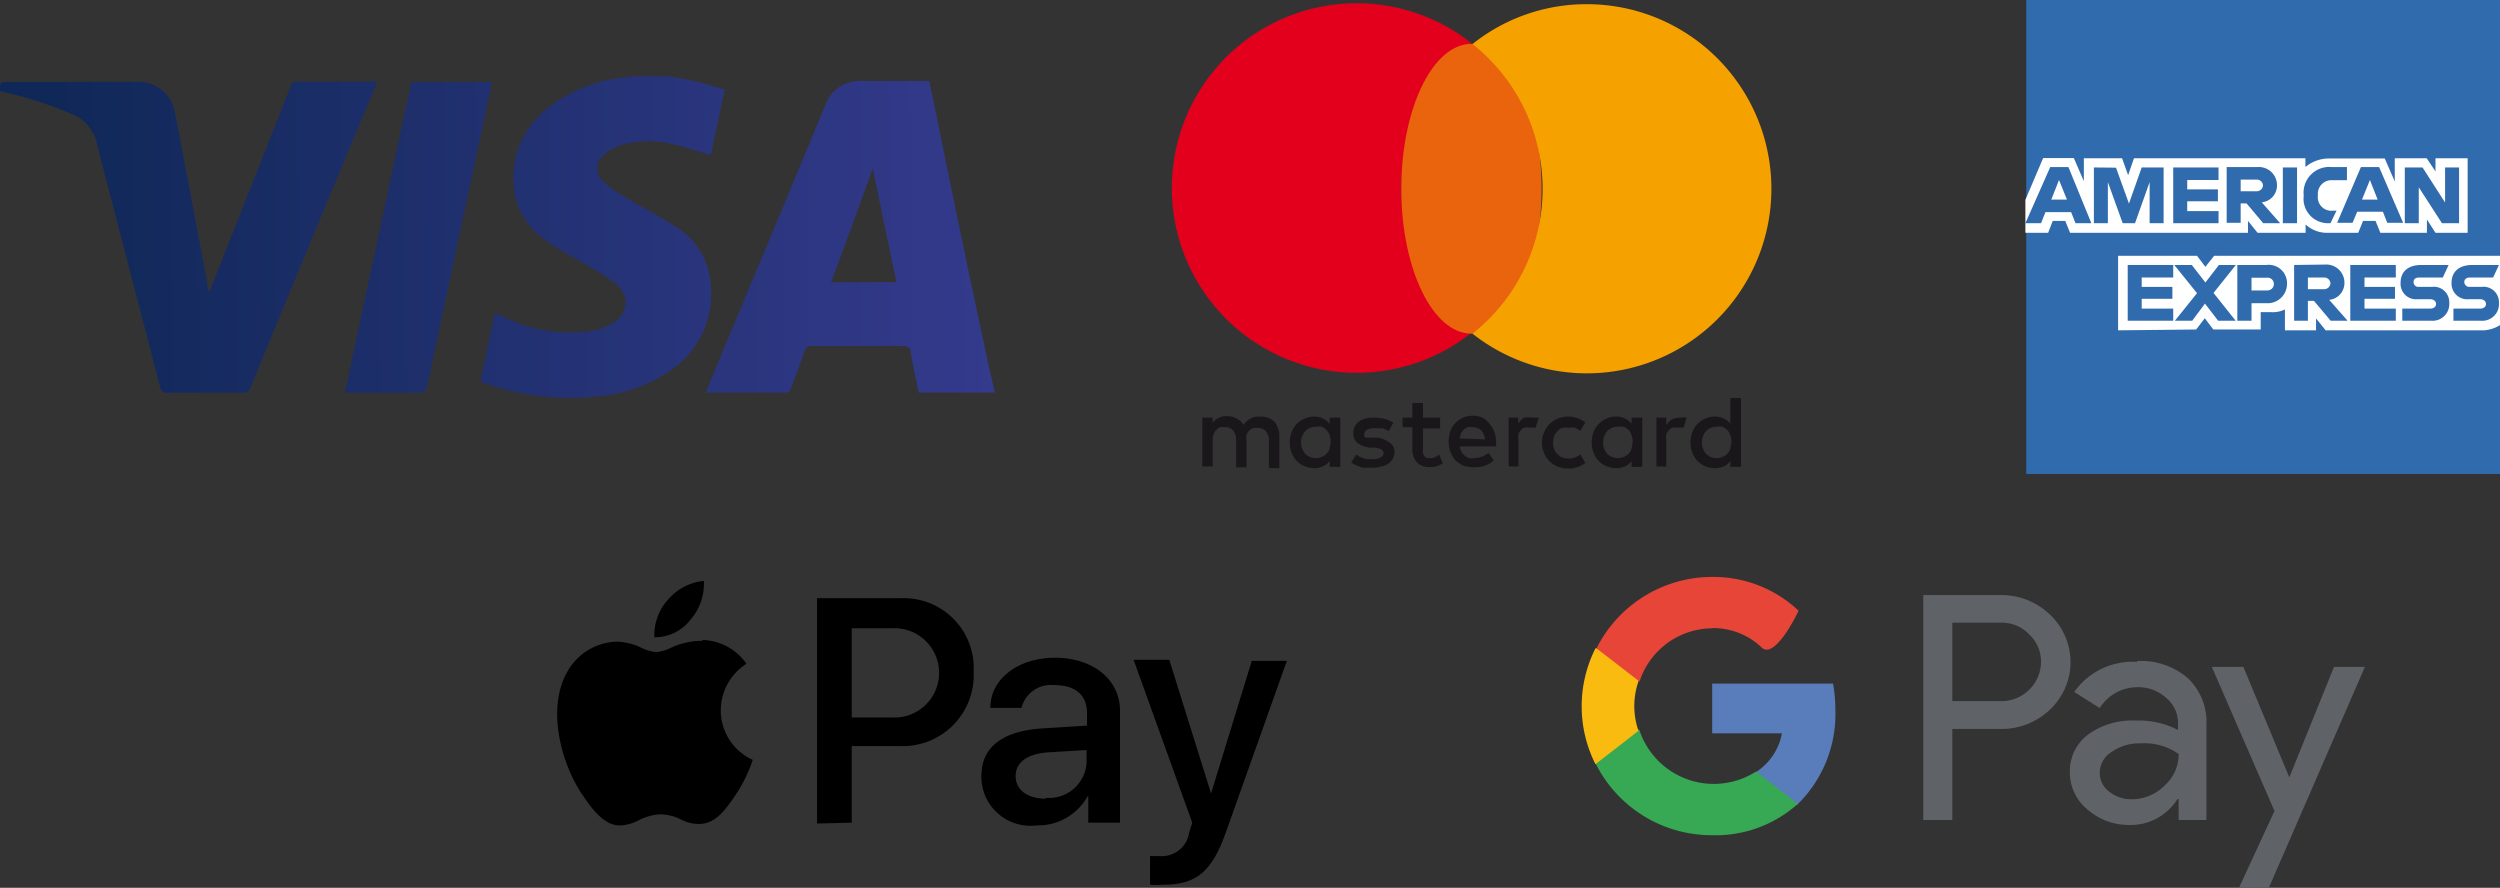 <svg viewBox="0 0 119.73 42.52" xmlns:xlink="http://www.w3.org/1999/xlink" xmlns="http://www.w3.org/2000/svg"><rect x="0" y="0" width="119.73" height="42.52" fill="#333333" stroke="none"/><defs><style>.cls-1,.cls-11,.cls-12{fill-rule:evenodd;}.cls-2{fill:#5f6368;}.cls-3{fill:#587dba;}.cls-4{fill:#37a854;}.cls-5{fill:#fabb10;}.cls-6{fill:#e64537;}.cls-7{fill:#1a171b;}.cls-8{fill:#e2001d;}.cls-9{fill:#ea630d;}.cls-10{fill:#f5a100;}.cls-11{fill:#306bae;}.cls-12{fill:#fff;}.cls-13{fill:url(#linear-gradient);}.cls-14{fill:url(#linear-gradient-2);}.cls-15{fill:url(#linear-gradient-3);}.cls-16{fill:url(#linear-gradient-4);}</style><linearGradient gradientUnits="userSpaceOnUse" y2="11.34" x2="47.37" y1="11.63" x1="2.67" id="linear-gradient"><stop stop-color="#102858" offset="0"></stop><stop stop-color="#343a8c" offset="1"></stop></linearGradient><linearGradient xlink:href="#linear-gradient" y2="11.23" x2="47.37" y1="11.52" x1="2.67" id="linear-gradient-2"></linearGradient><linearGradient xlink:href="#linear-gradient" y2="11.09" x2="47.37" y1="11.39" x1="2.66" id="linear-gradient-3"></linearGradient><linearGradient xlink:href="#linear-gradient" y2="11.19" x2="47.37" y1="11.49" x1="2.66" id="linear-gradient-4"></linearGradient></defs><g data-name="Capa 2" id="Capa_2"><g data-name="Capa 1" id="Capa_1-2"><path d="M33.06,29.69a2.15,2.15,0,0,1-1.72.83A2.52,2.52,0,0,1,32,28.71a2.59,2.59,0,0,1,1.71-.89A2.64,2.64,0,0,1,33.06,29.69Zm.59,1a3.52,3.52,0,0,0-1.53.34,2.07,2.07,0,0,1-.68.2,2.08,2.08,0,0,1-.71-.2,2.9,2.9,0,0,0-1.18-.3,2.8,2.8,0,0,0-2.39,1.46c-1,1.78-.26,4.42.73,5.87.48.71,1.06,1.5,1.83,1.47a2.07,2.07,0,0,0,.82-.22A2.5,2.5,0,0,1,31.6,39a2.27,2.27,0,0,1,1,.24,1.83,1.83,0,0,0,.89.22c.79,0,1.29-.72,1.77-1.44a6.78,6.78,0,0,0,.79-1.63h0A2.59,2.59,0,0,1,34.52,34a2.65,2.65,0,0,1,1.23-2.21h0A2.65,2.65,0,0,0,33.65,30.65Zm5.48,8.75V28.65h4a3.35,3.35,0,0,1,3.5,3.53,3.4,3.4,0,0,1-3.56,3.55H40.79V39.4Zm1.66-9.35h1.9a2.14,2.14,0,1,1,0,4.27H40.79Zm11.29,8.06a2.72,2.72,0,0,1-2.44,1.38A2.35,2.35,0,0,1,47,37.17c0-1.38,1-2.18,3-2.29l2.06-.13v-.59c0-.88-.56-1.35-1.57-1.35a1.46,1.46,0,0,0-1.57,1.09H47.43c0-1.39,1.34-2.4,3.1-2.4s3.11,1,3.11,2.55V39.4H52.12V38.11Zm-2,.1c-.88,0-1.44-.43-1.44-1.08s.54-1.07,1.57-1.14l1.83-.11v.6A1.8,1.8,0,0,1,50.09,38.21Zm8.63,1.61c-.67,1.89-1.42,2.51-3,2.51a4.09,4.09,0,0,1-.63,0V41l.48,0a1.32,1.32,0,0,0,1.39-1.12l.15-.48L54.29,31.6H56L58,38h0l1.95-6.35h1.68Z" class="cls-1"></path><path d="M93.5,29.82v3.76h2.32a1.9,1.9,0,0,0,1.93-1.88,1.79,1.79,0,0,0-.56-1.31,1.81,1.81,0,0,0-1.37-.57Zm0,5.09v4.36H92.11V28.5h3.68a3.35,3.35,0,0,1,2.38.93,3.12,3.12,0,0,1,0,4.56,3.35,3.35,0,0,1-2.38.92Zm7.06,2.1a1.12,1.12,0,0,0,.46.91,1.71,1.71,0,0,0,1.08.36,2.23,2.23,0,0,0,1.56-.65,2,2,0,0,0,.68-1.52,2.85,2.85,0,0,0-1.81-.51,2.32,2.32,0,0,0-1.4.41,1.19,1.19,0,0,0-.57,1m1.79-5.35a3.42,3.42,0,0,1,2.43.82,2.89,2.89,0,0,1,.89,2.24v4.55h-1.33v-1h-.06A2.64,2.64,0,0,1,102,39.51a3,3,0,0,1-2-.72A2.29,2.29,0,0,1,99.13,37a2.19,2.19,0,0,1,.87-1.82,3.63,3.63,0,0,1,2.31-.67,4.09,4.09,0,0,1,2,.45v-.32a1.56,1.56,0,0,0-.57-1.22,2,2,0,0,0-1.34-.51,2.14,2.14,0,0,0-1.84,1l-1.22-.77a3.41,3.41,0,0,1,3-1.44m10.92.24-4.62,10.62h-1.43l1.72-3.72-3-6.9h1.51l2.2,5.29h0l2.14-5.29Z" class="cls-2"></path><path d="M87.9,34a7.29,7.29,0,0,0-.11-1.26H82v2.38h3.34A2.82,2.82,0,0,1,84.06,37v1.55h2A6.05,6.05,0,0,0,87.9,34" class="cls-3"></path><path d="M82,40a5.89,5.89,0,0,0,4.1-1.5l-2-1.55a3.75,3.75,0,0,1-5.59-2H76.41v1.6A6.21,6.21,0,0,0,82,40" class="cls-4"></path><path d="M78.47,35a3.61,3.61,0,0,1,0-2.37V31.05H76.41a6.16,6.16,0,0,0,0,5.55Z" class="cls-5"></path><path d="M82,30.08a3.37,3.37,0,0,1,2.37.93c.65.62,1.77-1.76,1.77-1.76A5.94,5.94,0,0,0,82,27.63a6.2,6.2,0,0,0-5.54,3.42l2.06,1.59A3.69,3.69,0,0,1,82,30.09" class="cls-6"></path><path d="M61.05,20.21a1,1,0,0,0-.29-.19,1.11,1.11,0,0,0-.37-.07l-.22,0a.88.88,0,0,0-.23.07.8.8,0,0,0-.21.13.67.67,0,0,0-.17.2.84.84,0,0,0-.32-.3.91.91,0,0,0-.47-.12l-.18,0a1.07,1.07,0,0,0-.36.16.61.61,0,0,0-.15.17V20h-.5v2.34h.5v-1.3a.67.67,0,0,1,.05-.26.46.46,0,0,1,.13-.2.57.57,0,0,1,.18-.12.85.85,0,0,1,.23,0,.47.47,0,0,1,.39.16.7.7,0,0,1,.14.46v1.3h.5v-1.3a.68.68,0,0,1,0-.26.58.58,0,0,1,.13-.2.52.52,0,0,1,.19-.12.78.78,0,0,1,.22,0,.47.47,0,0,1,.39.16.65.65,0,0,1,.14.46v1.3h.5V20.89a.92.92,0,0,0-.07-.38A1,1,0,0,0,61.05,20.21Z" class="cls-7"></path><path d="M63.68,20.3a.84.84,0,0,0-.31-.25.94.94,0,0,0-.43-.1,1,1,0,0,0-.46.1,1.05,1.05,0,0,0-.37.25,1.14,1.14,0,0,0-.25.39,1.35,1.35,0,0,0-.09.5,1.3,1.3,0,0,0,.09.49,1.09,1.09,0,0,0,.25.4,1.05,1.05,0,0,0,.37.25,1.18,1.18,0,0,0,.46.09.94.94,0,0,0,.43-.09.84.84,0,0,0,.31-.25v.28h.51V20h-.51Zm0,1.19a.75.75,0,0,1-.15.24.71.71,0,0,1-.22.15.68.68,0,0,1-.29.06.73.73,0,0,1-.3-.06.69.69,0,0,1-.22-.16,1,1,0,0,1-.14-.24.87.87,0,0,1,0-.58,1,1,0,0,1,.14-.24.69.69,0,0,1,.22-.16.73.73,0,0,1,.3-.06.88.88,0,0,1,.29,0,.73.73,0,0,1,.22.16.75.75,0,0,1,.15.24.93.93,0,0,1,0,.6Z" class="cls-7"></path><path d="M66.54,21.19a1.18,1.18,0,0,0-.6-.23l-.24,0-.15,0a.33.33,0,0,1-.12,0,.16.16,0,0,1-.09-.07.15.15,0,0,1,0-.1.23.23,0,0,1,.12-.2.62.62,0,0,1,.33-.08l.21,0,.21,0,.17.07.13.06.22-.4a1.55,1.55,0,0,0-.43-.18,2.12,2.12,0,0,0-.52-.06,1.25,1.25,0,0,0-.4.05.81.81,0,0,0-.31.15.6.6,0,0,0-.19.23.68.68,0,0,0-.07.32.6.6,0,0,0,.2.46,1.28,1.28,0,0,0,.6.23l.24,0a.82.82,0,0,1,.31.09.2.2,0,0,1,.1.17.24.24,0,0,1-.14.21.78.78,0,0,1-.39.08l-.26,0-.21-.06-.17-.07-.14-.09-.24.38a1.82,1.82,0,0,0,.27.15l.28.1.25,0h.21a1.53,1.53,0,0,0,.45-.06,1,1,0,0,0,.34-.15.72.72,0,0,0,.21-.25.74.74,0,0,0,.07-.31A.53.53,0,0,0,66.54,21.19Z" class="cls-7"></path><path d="M71.34,20.3A1.1,1.1,0,0,0,71,20a1.13,1.13,0,0,0-.45-.09,1.24,1.24,0,0,0-.48.09,1.18,1.18,0,0,0-.37.26,1.08,1.08,0,0,0-.24.39,1.59,1.59,0,0,0-.08.5,1.44,1.44,0,0,0,.09.51,1.28,1.28,0,0,0,.24.39,1.39,1.39,0,0,0,.38.25,1.53,1.53,0,0,0,.49.08,1.7,1.7,0,0,0,.51-.07,1.15,1.15,0,0,0,.45-.26l-.25-.36a1.14,1.14,0,0,1-.32.18,1.15,1.15,0,0,1-.36.07,1,1,0,0,1-.24,0,.53.53,0,0,1-.21-.11.71.71,0,0,1-.16-.18,1.07,1.07,0,0,1-.09-.27h1.74v-.1a.28.28,0,0,0,0-.09,1.54,1.54,0,0,0-.08-.5A1.22,1.22,0,0,0,71.34,20.3ZM69.91,21a.84.84,0,0,1,.06-.24.83.83,0,0,1,.13-.18.57.57,0,0,1,.18-.12.66.66,0,0,1,.25,0,.57.57,0,0,1,.4.15.69.69,0,0,1,.19.43Z" class="cls-7"></path><path d="M78.14,20.3a.81.81,0,0,0-.3-.25,1,1,0,0,0-.44-.1,1,1,0,0,0-.46.1,1.15,1.15,0,0,0-.37.25,1.14,1.14,0,0,0-.25.39,1.35,1.35,0,0,0-.09.5,1.3,1.3,0,0,0,.09.49,1.09,1.09,0,0,0,.25.4,1.15,1.15,0,0,0,.37.25,1.18,1.18,0,0,0,.46.09,1,1,0,0,0,.44-.09.81.81,0,0,0,.3-.25v.28h.51V20h-.51Zm0,1.19a.72.72,0,0,1-.14.24.91.91,0,0,1-.23.15.73.73,0,0,1-.58,0,.63.63,0,0,1-.23-.16,1,1,0,0,1-.14-.24,1.07,1.07,0,0,1,0-.58,1,1,0,0,1,.14-.24.63.63,0,0,1,.23-.16.65.65,0,0,1,.29-.06.84.84,0,0,1,.29,0,.94.94,0,0,1,.23.16.72.72,0,0,1,.14.24.93.93,0,0,1,0,.6Z" class="cls-7"></path><path d="M68.74,21.89a.52.52,0,0,1-.24.05l-.15,0a.5.5,0,0,1-.12-.08.47.47,0,0,1-.08-.14.56.56,0,0,1,0-.2v-1h.82V20h-.82V19.3h-.51V20h-.47v.46h.47v1a.94.94,0,0,0,.22.69.83.83,0,0,0,.62.22,1,1,0,0,0,.4-.07l.22-.1-.17-.43Z" class="cls-7"></path><path d="M73.36,20A1,1,0,0,0,73,20a.89.89,0,0,0-.29.29V20h-.46v2.34h.47V21.07a.77.77,0,0,1,0-.27.45.45,0,0,1,.11-.19.46.46,0,0,1,.18-.13.78.78,0,0,1,.22,0l.2,0,.11,0L73.7,20l-.13,0Z" class="cls-7"></path><path d="M80.48,20a1,1,0,0,0-.39.08.81.81,0,0,0-.29.29V20h-.47v2.34h.47V21.07a1.1,1.1,0,0,1,0-.27.62.62,0,0,1,.12-.19.46.46,0,0,1,.18-.13.72.72,0,0,1,.22,0l.2,0,.11,0,.15-.49-.13,0Z" class="cls-7"></path><path d="M82.87,19.06V20.3a.81.81,0,0,0-.3-.25,1,1,0,0,0-.44-.1,1,1,0,0,0-.46.1,1.15,1.15,0,0,0-.37.25,1.14,1.14,0,0,0-.25.39,1.35,1.35,0,0,0-.09.5,1.3,1.3,0,0,0,.09.49,1.09,1.09,0,0,0,.25.4,1.15,1.15,0,0,0,.37.25,1.18,1.18,0,0,0,.46.09,1,1,0,0,0,.44-.09.81.81,0,0,0,.3-.25v.28h.51v-3.3Zm0,2.43a.72.72,0,0,1-.14.24.91.91,0,0,1-.23.15.73.73,0,0,1-.58,0,.6.6,0,0,1-.22-.16.58.58,0,0,1-.14-.24.87.87,0,0,1,0-.58.58.58,0,0,1,.14-.24.6.6,0,0,1,.22-.16.65.65,0,0,1,.29-.06.84.84,0,0,1,.29,0,.94.94,0,0,1,.23.16.88.88,0,0,1,.14.84Z" class="cls-7"></path><path d="M74.59,20.65a.63.63,0,0,1,.23-.16.93.93,0,0,1,.29,0h0a.83.83,0,0,1,.32,0,.87.87,0,0,1,.25.15l.25-.41a1.65,1.65,0,0,0-.32-.18,1.3,1.3,0,0,0-1,0,1.11,1.11,0,0,0-.4.26,1.16,1.16,0,0,0-.26.39,1.25,1.25,0,0,0,0,1,1.16,1.16,0,0,0,.26.39,1.11,1.11,0,0,0,.4.26,1.43,1.43,0,0,0,1,0,1.65,1.65,0,0,0,.32-.18l-.25-.41a.87.87,0,0,1-.25.15,1.07,1.07,0,0,1-.32.05h0a.93.93,0,0,1-.29-.05.63.63,0,0,1-.23-.16.6.6,0,0,1-.16-.24.73.73,0,0,1-.05-.3.81.81,0,0,1,.05-.31A.63.63,0,0,1,74.59,20.65Z" class="cls-7"></path><path d="M67.11,9a8.81,8.81,0,0,1,3.36-6.93,8.85,8.85,0,1,0,0,13.87A8.81,8.81,0,0,1,67.11,9Z" class="cls-8"></path><ellipse ry="6.94" rx="3.36" cy="9.04" cx="70.47" class="cls-9"></ellipse><path d="M76,.2a8.74,8.74,0,0,0-5.48,1.91,8.84,8.84,0,0,1,0,13.87A8.84,8.84,0,1,0,76,.2Z" class="cls-10"></path><polygon points="97.04 0 119.73 0 119.73 12.25 119.73 15.57 119.73 22.7 97.04 22.7 97.04 11.15 97.04 9.57 97.04 0 97.04 0" class="cls-11"></polygon><path d="M101.44,15.82V12.25h3.78l.4.53.42-.53h13.69v3.32a1.65,1.65,0,0,1-.77.25h-7.58l-.46-.57v.57h-1.49v-1a1.32,1.32,0,0,1-.65.13h-.51v.83H106l-.41-.54-.41.54Z" class="cls-12"></path><path d="M97,9.57l.85-2h1.47l.48,1.11V7.58h1.83l.29.81.28-.81h8.21V8a1.75,1.75,0,0,1,1.14-.41h2.66l.48,1.1V7.58h1.53l.42.63V7.58h1.54v3.57h-1.54l-.41-.64v.64H114l-.23-.57h-.6l-.23.57h-1.52a1.5,1.5,0,0,1-1-.4v.4h-2.3l-.46-.57v.57H99.14l-.23-.57h-.6l-.22.57H97V9.57Z" class="cls-12"></path><path d="M98.19,8,97,10.69h.75l.21-.53h1.23l.21.53h.76L99.06,8Zm.42.62.38.94h-.75l.37-.94Z" class="cls-11"></path><polygon points="100.28 10.69 100.28 8.02 101.34 8.03 101.96 9.75 102.57 8.02 103.62 8.02 103.62 10.69 102.95 10.69 102.95 8.72 102.25 10.69 101.66 10.69 100.95 8.72 100.95 10.69 100.28 10.69 100.28 10.69" class="cls-11"></polygon><polygon points="104.08 10.69 104.08 8.02 106.25 8.02 106.25 8.62 104.75 8.62 104.75 9.07 106.22 9.07 106.22 9.64 104.75 9.64 104.75 10.11 106.25 10.11 106.25 10.69 104.08 10.69 104.08 10.69" class="cls-11"></polygon><path d="M106.64,8v2.67h.67V9.74h.28l.8.95h.81l-.88-1a.81.81,0,0,0,.73-.82.87.87,0,0,0-.93-.87Zm.67.6h.76a.3.3,0,0,1,.31.28.3.3,0,0,1-.3.28h-.77V8.62Z" class="cls-11"></path><polygon points="110.01 10.69 109.33 10.69 109.33 8.02 110.01 8.02 110.01 10.69 110.01 10.69" class="cls-11"></polygon><path d="M111.62,10.69h-.14a1.17,1.17,0,0,1-1.15-1.32A1.23,1.23,0,0,1,111.66,8h.74v.63h-.77a.65.65,0,0,0-.62.72.65.65,0,0,0,.72.74h.17l-.28.58Z" class="cls-11"></path><path d="M113.07,8l-1.14,2.67h.74l.22-.53h1.23l.21.53h.76L113.94,8Zm.43.62.37.94h-.75l.38-.94Z" class="cls-11"></path><polygon points="115.17 10.69 115.17 8.02 116.02 8.02 117.1 9.7 117.1 8.02 117.77 8.02 117.77 10.69 116.95 10.69 115.84 8.97 115.84 10.69 115.17 10.69 115.17 10.69" class="cls-11"></polygon><polygon points="101.9 15.36 101.9 12.69 104.08 12.69 104.08 13.29 102.57 13.29 102.57 13.74 104.04 13.74 104.04 14.31 102.57 14.31 102.57 14.78 104.08 14.78 104.08 15.36 101.9 15.36 101.9 15.36" class="cls-11"></polygon><polygon points="112.56 15.36 112.56 12.69 114.74 12.69 114.74 13.29 113.24 13.29 113.24 13.74 114.7 13.74 114.7 14.31 113.24 14.31 113.24 14.78 114.74 14.78 114.74 15.36 112.56 15.36 112.56 15.36" class="cls-11"></polygon><polygon points="104.16 15.36 105.22 14.04 104.13 12.69 104.97 12.69 105.62 13.53 106.27 12.69 107.08 12.69 106.01 14.03 107.07 15.36 106.23 15.36 105.6 14.54 104.99 15.36 104.16 15.36 104.16 15.36" class="cls-11"></polygon><path d="M107.15,12.69v2.67h.68v-.84h.7a.93.93,0,0,0,1-.93.88.88,0,0,0-1-.9Zm.68.61h.74a.3.3,0,0,1,.33.3.31.31,0,0,1-.33.31h-.74V13.3Z" class="cls-11"></path><path d="M109.87,12.69v2.67h.66v-.95h.29l.8.95h.81l-.88-1a.81.81,0,0,0,.73-.82.87.87,0,0,0-.93-.87Zm.66.6h.77a.3.3,0,0,1,.31.28.3.3,0,0,1-.3.28h-.78v-.56Z" class="cls-11"></path><path d="M115.05,15.36v-.58h1.33c.2,0,.29-.11.29-.22s-.09-.23-.29-.23h-.6a.74.74,0,0,1-.81-.8c0-.43.26-.84,1-.84h1.3l-.28.6h-1.12c-.22,0-.28.11-.28.22a.23.23,0,0,0,.24.23h.63a.74.74,0,0,1,.84.77.8.8,0,0,1-.87.85Z" class="cls-11"></path><path d="M117.5,15.36v-.58h1.28c.19,0,.28-.11.28-.22s-.09-.23-.28-.23h-.55a.75.75,0,0,1-.82-.8c0-.43.27-.84,1-.84h1.27l-.28.6h-1.1c-.21,0-.28.11-.28.22a.24.24,0,0,0,.25.23h.57a.74.74,0,0,1,.84.77.8.8,0,0,1-.87.85Z" class="cls-11"></path><path d="M47.62,18.8H44c-.13-.63-.27-1.25-.38-1.87,0-.26-.13-.36-.42-.36-1.44,0-2.88,0-4.31,0a.32.32,0,0,0-.37.27c-.2.6-.42,1.18-.64,1.77a.34.34,0,0,1-.2.19H33.8l.7-1.7q2.51-6,5-12a1.76,1.76,0,0,1,1.84-1.22H44.5c.11.48.21,1,.31,1.44Q46,11.27,47.28,17.18c.1.51.23,1,.34,1.51Zm-4.69-5.29c-.38-1.83-.76-3.64-1.13-5.45h0c-.66,1.82-1.31,3.63-2,5.46Z" class="cls-13"></path><path d="M32,3.65c.47.09,1,.16,1.41.27s.85.24,1.3.37l-.67,3.14c-.6-.18-1.17-.38-1.76-.51a4.88,4.88,0,0,0-2.43,0,2.46,2.46,0,0,0-.92.48.85.85,0,0,0,0,1.33,5.64,5.64,0,0,0,1,.7c.79.48,1.61.89,2.37,1.39A3.48,3.48,0,0,1,34,13.31a4.47,4.47,0,0,1-2.11,4.58A7.27,7.27,0,0,1,28.43,19a12.09,12.09,0,0,1-5-.57l-.32-.12a.26.26,0,0,1-.1-.07c.23-1.07.45-2.14.69-3.25.28.12.54.25.8.35a6.9,6.9,0,0,0,3.93.49,2.71,2.71,0,0,0,1-.42,1.07,1.07,0,0,0,.12-1.76,8.77,8.77,0,0,0-1.29-.86c-.69-.42-1.43-.78-2.08-1.25a3.46,3.46,0,0,1-1.56-2.48,4.21,4.21,0,0,1,1.65-3.91A6.9,6.9,0,0,1,30,3.71a2,2,0,0,0,.23-.06Z" class="cls-14"></path><path d="M18.06,3.93l-.58,1.41Q14.71,11.94,12,18.55a.37.37,0,0,1-.41.26H8.05a.33.33,0,0,1-.39-.3c-1-3.85-2-7.69-3-11.54A2,2,0,0,0,3.49,5.48,19.71,19.71,0,0,0,.15,4.4L0,4.37c0-.45,0-.45.43-.45H6.54A1.77,1.77,0,0,1,8.39,5.44q.78,4.06,1.54,8.13c0,.12,0,.23.08.4a1.48,1.48,0,0,0,.11-.22Q12,9,13.91,4.15a.32.32,0,0,1,.35-.24h3.8Z" class="cls-15"></path><path d="M16.52,18.8,19.7,3.93h3.86c-.16.76-.31,1.5-.47,2.24q-1.32,6.14-2.62,12.27c-.06.29-.16.38-.46.37-1.05,0-2.11,0-3.17,0Z" class="cls-16"></path></g></g></svg>